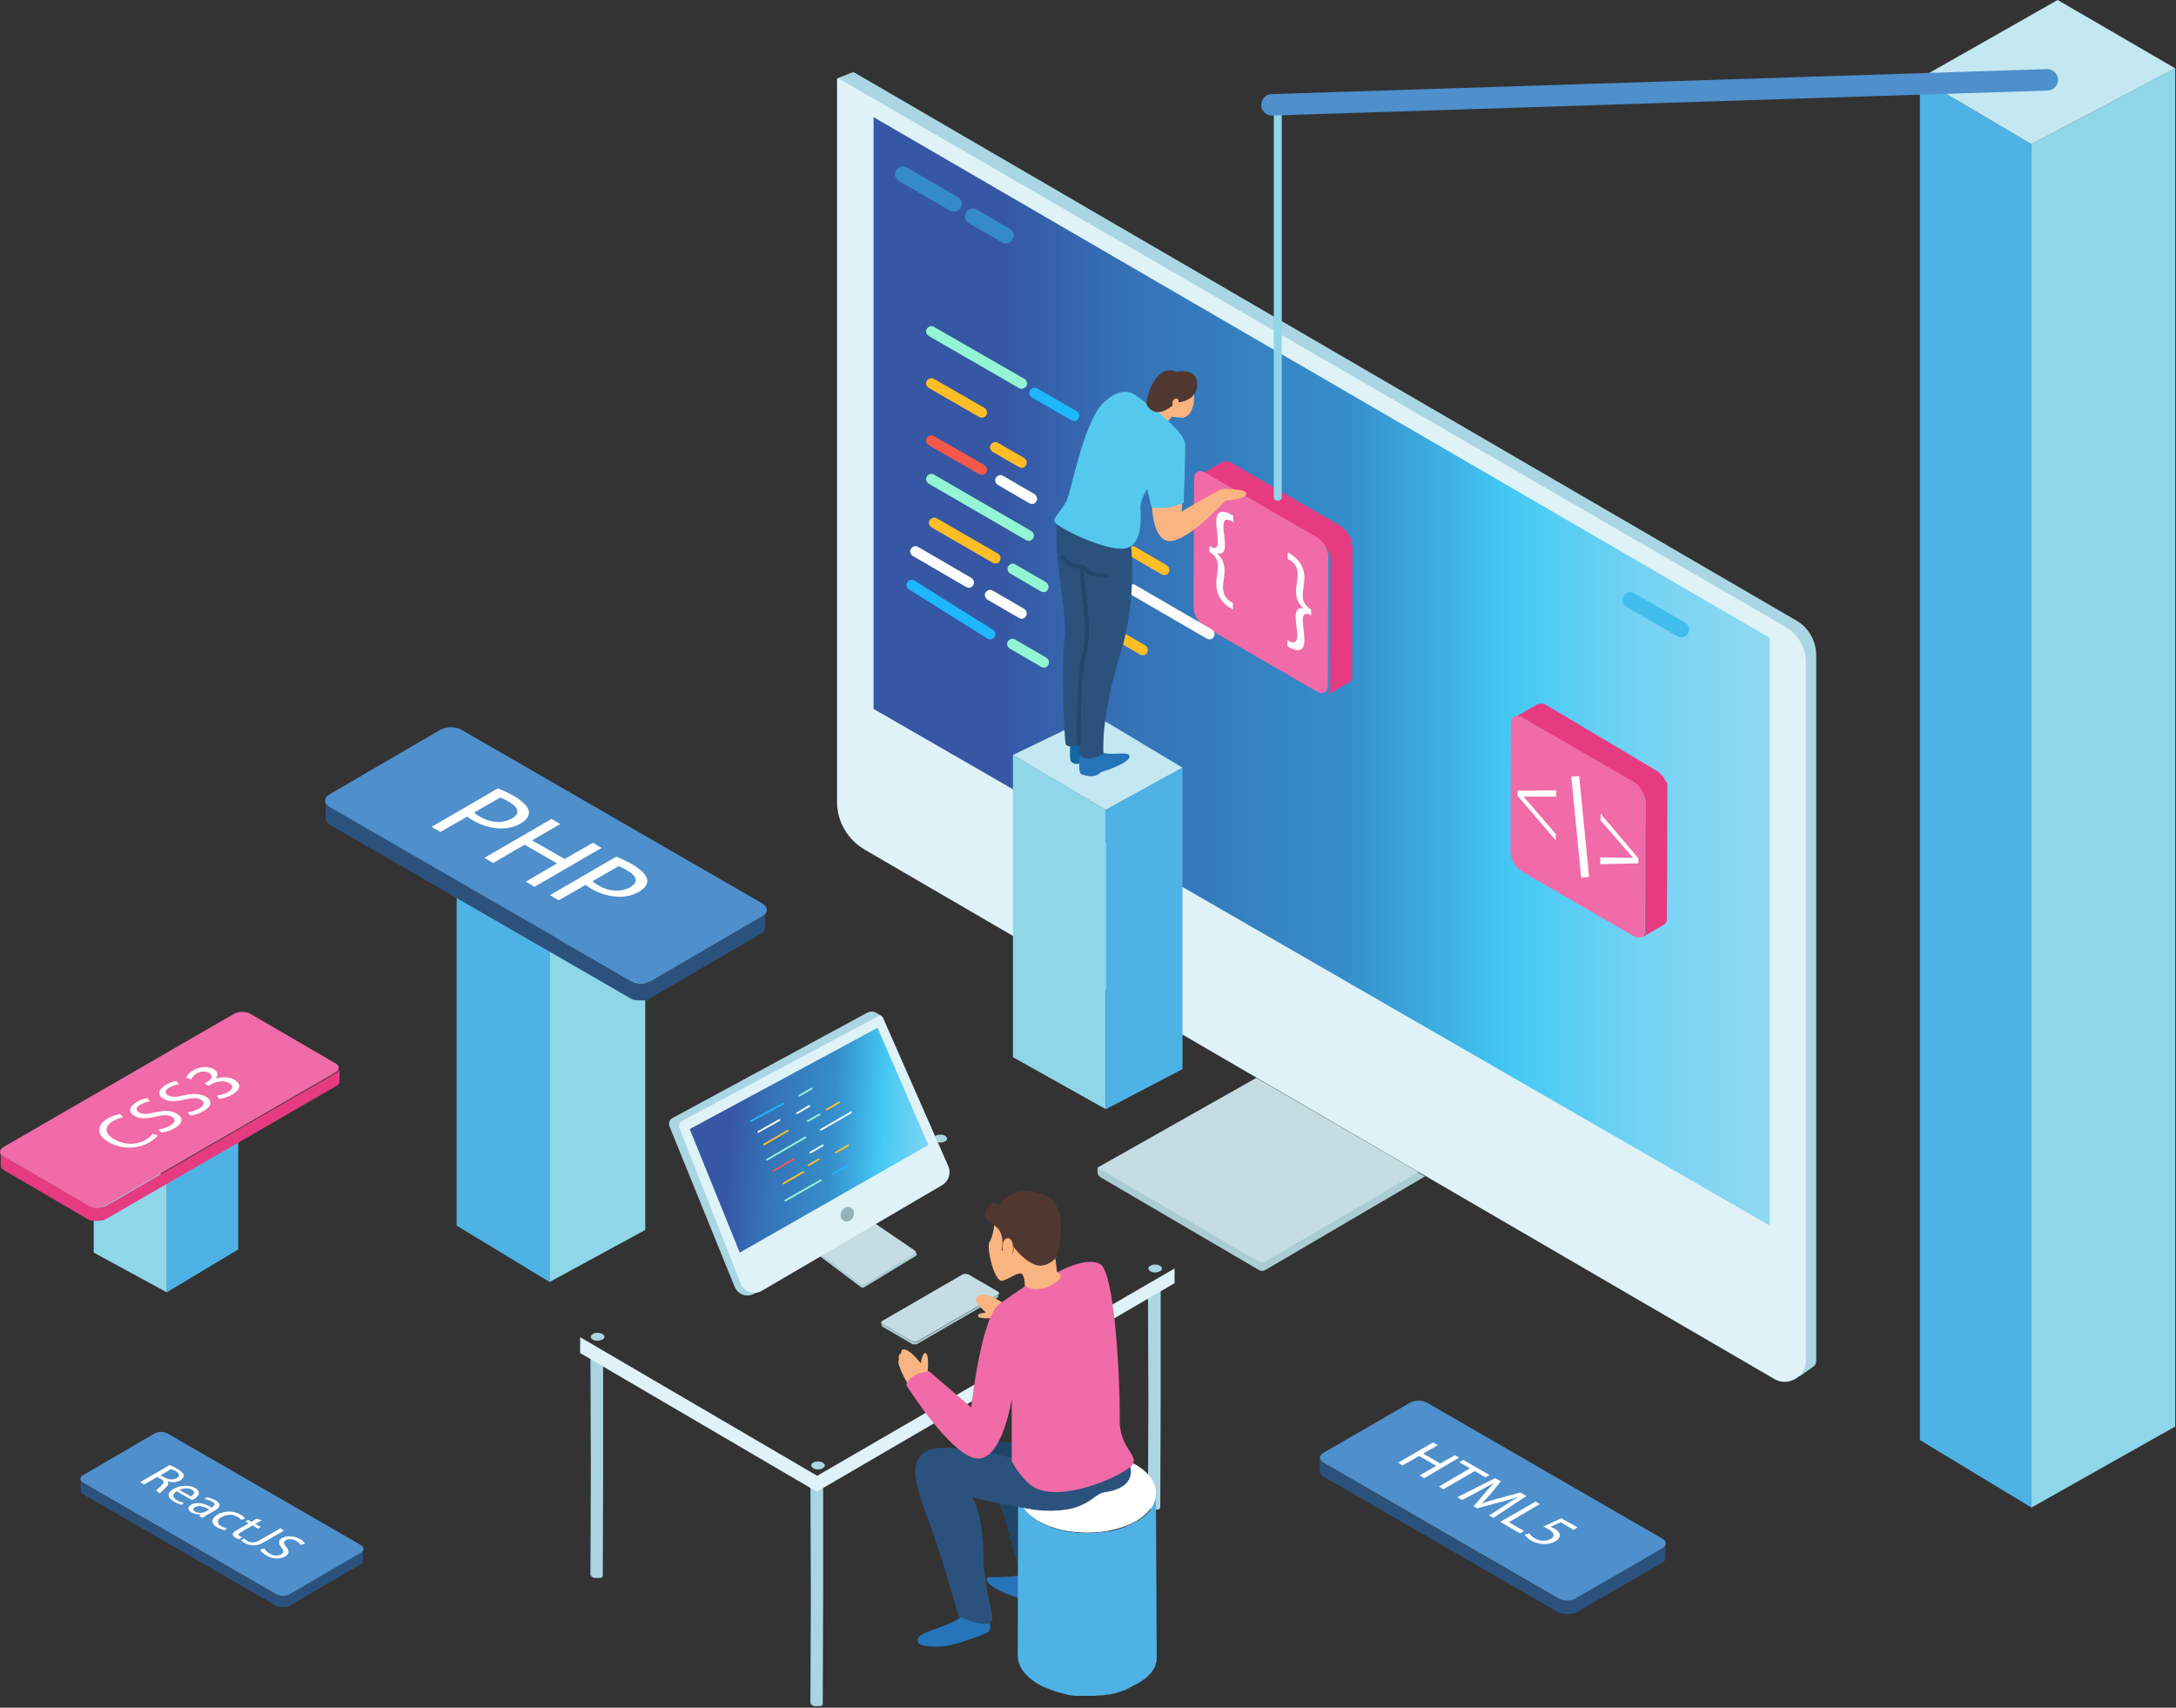<svg width="548" height="430" viewBox="0 0 548 430" fill="none" xmlns="http://www.w3.org/2000/svg">
<rect x="0" y="0" width="548" height="430" fill="#333333" stroke="none"/>
<g clip-path="url(#clip0)">
<path d="M211 19.7L214.4 18.3C214.7 18.2 215.1 18.2 215.4 18.4L452.3 156.2C455.5 158 457.4 161.4 457.4 165.1V342.7C457.4 343.2 457.2 343.7 456.8 344L453.2 346.6L211 19.7Z" fill="#A9D6E2"/>
<path d="M211.101 19.699L449.601 157.799C452.801 159.699 454.801 163.099 454.801 166.799V342.599C454.801 346.699 450.301 349.299 446.801 347.199L217.701 213.899C213.501 211.399 210.801 206.899 210.801 201.999V19.899C210.801 19.799 211.001 19.699 211.101 19.699Z" fill="#DFF2F8"/>
<path d="M220 29.5L445.7 160.6V308.6L220 178.5V29.5Z" fill="url(#paint0_linear)"/>
<path d="M419.9 198.299V198.199V198.099V197.999V197.899V197.799V197.699V197.599V197.499V197.399V197.299V197.199C419.9 197.199 419.9 197.099 419.8 197.099C419.8 197.099 419.8 196.999 419.7 196.999V196.899C419.7 196.899 419.7 196.799 419.6 196.799C419.6 196.799 419.6 196.699 419.5 196.699C419.5 196.599 419.4 196.599 419.4 196.499C419.4 196.399 419.3 196.399 419.3 196.299C419.2 196.199 419.2 196.099 419.1 195.999C419 195.899 419 195.799 418.9 195.699C418.9 195.599 418.8 195.599 418.8 195.499L418.7 195.399L418.6 195.299L418.5 195.199L418.4 195.099L418.3 194.999L418.2 194.899L418.1 194.799C418.1 194.799 418.1 194.799 418 194.699L417.9 194.599L417.8 194.499L417.7 194.399C417.7 194.399 417.6 194.399 417.6 194.299L389 177.299H388.9C388.9 177.299 388.8 177.299 388.8 177.199C388.8 177.199 388.8 177.199 388.7 177.199H388.6H388.5H388.4H388.3C388.3 177.199 388.3 177.199 388.2 177.199H388.1C388.1 177.199 388.1 177.199 388 177.199H387.9C387.9 177.199 387.9 177.199 387.8 177.199C387.7 177.199 387.7 177.199 387.6 177.199C387.5 177.199 387.5 177.199 387.4 177.199C387.3 177.199 387.3 177.299 387.2 177.299L381.5 180.599C381.6 180.599 381.6 180.499 381.7 180.499C381.8 180.499 381.8 180.499 381.9 180.499C382 180.499 382 180.499 382.1 180.499C382.2 180.499 382.2 180.499 382.3 180.499C382.4 180.499 382.5 180.499 382.5 180.499C382.6 180.499 382.7 180.499 382.7 180.599C382.8 180.599 382.9 180.699 383 180.699C383.1 180.699 383.2 180.799 383.3 180.799L411.5 197.099C411.7 197.199 411.9 197.299 412.1 197.499C412.3 197.599 412.4 197.799 412.6 197.999C412.8 198.199 412.9 198.399 413.1 198.599C413.2 198.799 413.4 198.999 413.5 199.199C413.6 199.399 413.7 199.599 413.8 199.799C413.9 199.999 414 200.299 414.1 200.499C414.2 200.699 414.2 200.999 414.3 201.199C414.3 201.399 414.4 201.699 414.4 201.899L414.3 234.299C414.3 234.499 414.3 234.699 414.2 234.899C414.2 235.099 414.1 235.199 414 235.399C413.9 235.499 413.9 235.599 413.8 235.699C413.8 235.699 413.8 235.799 413.7 235.799C413.6 235.899 413.5 235.999 413.4 236.099L419.1 232.799C419.2 232.699 419.3 232.599 419.4 232.499L419.5 232.399L419.6 232.299C419.6 232.199 419.7 232.199 419.7 232.099C419.7 232.099 419.7 231.999 419.8 231.999V231.899V231.799C419.8 231.799 419.8 231.799 419.8 231.699C419.8 231.699 419.8 231.699 419.8 231.599V231.499V231.399V231.299V231.199L419.9 198.799C419.9 198.399 419.9 198.299 419.9 198.299Z" fill="#E63B80"/>
<path d="M411.5 196.899C413 197.799 414.3 199.899 414.3 201.699L414.2 234.099C414.2 235.899 412.9 236.599 411.4 235.699L383.2 219.399C381.7 218.499 380.4 216.399 380.4 214.599L380.5 182.199C380.5 180.399 381.8 179.699 383.3 180.599L411.5 196.899Z" fill="#F06BA7"/>
<path d="M403.1 204.898L412.6 216.098V217.398L403 217.598V215.898L411.2 215.998V215.898L403.1 206.598V204.898Z" fill="white"/>
<path d="M391.901 199V200.6H383.801V200.7L391.801 210V211.6L382.201 200.4V199.1L391.901 199Z" fill="white"/>
<path d="M396.701 195.5L399.201 220.9" stroke="white" stroke-width="2" stroke-miterlimit="10"/>
<path d="M340.199 136.599V136.499V136.399V136.299V136.199V136.099V135.999V135.899V135.799V135.699V135.599V135.499C340.199 135.499 340.199 135.399 340.099 135.399C340.099 135.399 340.099 135.299 339.999 135.299V135.199C339.999 135.199 339.999 135.099 339.899 135.099C339.899 135.099 339.899 134.999 339.799 134.999C339.799 134.899 339.699 134.899 339.699 134.799C339.699 134.699 339.599 134.699 339.599 134.599C339.499 134.499 339.499 134.399 339.399 134.299C339.299 134.199 339.299 134.099 339.199 133.999C339.199 133.899 339.099 133.899 339.099 133.799L338.999 133.699L338.899 133.599L338.799 133.499L338.699 133.399L338.599 133.299L338.499 133.199L338.399 133.099C338.399 133.099 338.399 133.099 338.299 132.999L338.199 132.899L338.099 132.799L337.999 132.699C337.999 132.699 337.899 132.699 337.899 132.599L309.699 116.299H309.599C309.599 116.299 309.499 116.299 309.499 116.199C309.499 116.199 309.499 116.199 309.399 116.199H309.299H309.199H309.099H308.999C308.999 116.199 308.999 116.199 308.899 116.199H308.799C308.799 116.199 308.799 116.199 308.699 116.199H308.599C308.599 116.199 308.599 116.199 308.499 116.199C308.399 116.199 308.399 116.199 308.299 116.199C308.199 116.199 308.199 116.199 308.099 116.199C307.999 116.199 307.999 116.299 307.899 116.299L302.199 119.599C302.299 119.599 302.299 119.499 302.399 119.499C302.499 119.499 302.499 119.499 302.599 119.499C302.699 119.499 302.699 119.499 302.799 119.499C302.899 119.499 302.899 119.499 302.999 119.499C303.099 119.499 303.199 119.499 303.199 119.499C303.299 119.499 303.399 119.499 303.399 119.599C303.499 119.599 303.599 119.699 303.699 119.699C303.799 119.699 303.899 119.799 303.999 119.799L332.199 136.099C332.399 136.199 332.599 136.299 332.799 136.499C332.999 136.599 333.099 136.799 333.299 136.999C333.499 137.199 333.599 137.399 333.799 137.599C333.899 137.799 334.099 137.999 334.199 138.199C334.299 138.399 334.399 138.599 334.499 138.799C334.599 138.999 334.699 139.299 334.799 139.499C334.899 139.699 334.899 139.999 334.999 140.199C334.999 140.399 335.099 140.699 335.099 140.899L334.999 173.299C334.999 173.499 334.999 173.699 334.899 173.899C334.899 174.099 334.799 174.199 334.699 174.399C334.599 174.499 334.599 174.599 334.499 174.699C334.499 174.699 334.499 174.799 334.399 174.799C334.299 174.899 334.199 174.999 334.099 175.099L339.799 171.799C339.899 171.699 339.999 171.599 340.099 171.499L340.199 171.399L340.299 171.299C340.299 171.199 340.399 171.199 340.399 171.099C340.399 171.099 340.399 170.999 340.499 170.999V170.899V170.799C340.499 170.799 340.499 170.799 340.499 170.699C340.499 170.699 340.499 170.699 340.499 170.599V170.499V170.399V170.299V170.199L340.599 137.799C340.199 136.699 340.199 136.699 340.199 136.599Z" fill="#E63B80"/>
<path d="M331.7 135.299C333.2 136.199 334.5 138.299 334.5 140.099L334.4 172.499C334.4 174.299 333.1 174.999 331.6 174.099L303.4 157.799C301.9 156.899 300.6 154.799 300.6 152.999L300.7 120.599C300.7 118.799 302 118.099 303.5 118.999L331.7 135.299Z" fill="#F06BA7"/>
<path d="M324.699 139.3C326.899 140.6 328.499 142.6 328.499 145.4C328.499 146.2 328.399 147 328.299 147.7C328.199 148.5 328.099 149.2 328.099 150.1C328.099 151.1 328.399 152.4 330.199 153.5V155C328.399 153.9 328.099 155.1 328.099 156C328.099 156.8 328.199 157.7 328.299 158.5C328.399 159.3 328.499 160.3 328.499 161.1C328.499 164.1 326.899 164.2 324.699 163L324.199 162.7V161.1L324.599 161.4C325.999 162.2 326.699 161.7 326.699 160C326.699 159.3 326.599 158.6 326.499 157.8C326.399 157 326.299 156.2 326.299 155.4C326.299 153.5 326.999 152.9 328.199 153.2V153.1C327.099 152.1 326.299 150.7 326.399 148.8C326.399 148 326.499 147.4 326.599 146.7C326.699 146 326.799 145.4 326.799 144.7C326.799 143.1 326.299 141.9 324.799 141L324.299 140.7V139.1L324.699 139.3Z" fill="#FCFCFC"/>
<path d="M310.6 129.899V131.499L310.1 131.199C308.6 130.399 308.1 130.999 308.1 132.599C308.1 133.299 308.2 133.999 308.3 134.799C308.4 135.599 308.5 136.399 308.5 137.199C308.5 139.099 307.8 139.599 306.6 139.299V139.399C307.7 140.399 308.4 141.799 308.4 143.699C308.4 144.499 308.3 145.199 308.2 145.799C308.1 146.499 308 147.099 308 147.799C308 149.499 308.6 150.699 310.1 151.599L310.5 151.899V153.499L310 153.199C307.9 151.999 306.3 149.999 306.3 146.999C306.3 146.199 306.4 145.399 306.5 144.699C306.6 143.999 306.7 143.199 306.7 142.399C306.7 141.499 306.5 140.099 304.6 138.999V137.499C306.4 138.599 306.7 137.499 306.7 136.499C306.7 135.699 306.6 134.799 306.5 133.899C306.4 132.999 306.3 132.099 306.3 131.299C306.3 128.599 307.9 128.299 310.1 129.599L310.6 129.899Z" fill="#FCFCFC"/>
<path d="M483.5 362.599L511.6 379.599V36.299L483.5 19.699V362.599Z" fill="#4FB2E5"/>
<path d="M511.6 379.599L547.8 359.199V17.199L511.6 36.299V379.599Z" fill="#8ED6E8"/>
<path d="M483.5 19.7L518.2 0L547.8 17.2L511.6 36.3L483.5 19.7Z" fill="#C3E8F2"/>
<path d="M321.801 126.099C321.201 126.099 320.801 125.599 320.801 125.099V28.699C320.801 28.099 321.301 27.699 321.801 27.699C322.301 27.699 322.801 28.199 322.801 28.699V125.099C322.801 125.599 322.301 126.099 321.801 126.099Z" fill="#8ED6E8"/>
<path d="M320.3 29.1C318.9 29.1 317.7 28 317.6 26.5C317.6 25 318.7 23.8 320.2 23.7L515.5 17.4C517 17.4 518.2 18.5 518.3 20C518.3 21.5 517.2 22.7 515.7 22.8L320.3 29.1C320.4 29.1 320.4 29.1 320.3 29.1Z" fill="#4E8FCC"/>
<path d="M423.4 160.5C423.1 160.5 422.7 160.4 422.4 160.2L409.6 152.8C408.6 152.2 408.3 151 408.9 150.1C409.5 149.1 410.7 148.8 411.6 149.4L424.4 156.8C425.4 157.4 425.7 158.6 425.1 159.5C424.8 160.1 424.1 160.5 423.4 160.5Z" fill="#41BDEB"/>
<path d="M240.2 53.3C239.9 53.3 239.5 53.2 239.2 53L226.4 45.6C225.4 45 225.1 43.8 225.7 42.9C226.3 41.9 227.5 41.6 228.4 42.2L241.2 49.6C242.2 50.2 242.5 51.4 241.9 52.3C241.6 52.9 240.9 53.3 240.2 53.3Z" fill="#358BC9"/>
<path d="M253.3 61.3C253 61.3 252.6 61.2 252.3 61L244 56.2C243 55.6 242.7 54.4 243.3 53.5C243.9 52.5 245.1 52.2 246 52.8L254.3 57.6C255.3 58.2 255.6 59.4 255 60.3C254.7 60.9 254 61.3 253.3 61.3Z" fill="#358BC9"/>
<path d="M257.299 97.899C257.099 97.899 256.799 97.799 256.599 97.699L233.899 84.599C233.299 84.199 232.999 83.399 233.399 82.799C233.799 82.199 234.599 81.899 235.199 82.299L257.999 95.399C258.599 95.799 258.899 96.599 258.499 97.199C258.199 97.599 257.799 97.899 257.299 97.899Z" fill="#93F5D2"/>
<path d="M270.499 105.999C270.299 105.999 269.999 105.899 269.799 105.799L259.899 100.099C259.299 99.699 258.999 98.899 259.399 98.299C259.799 97.699 260.599 97.399 261.199 97.799L271.099 103.499C271.699 103.899 271.999 104.699 271.599 105.299C271.399 105.799 270.999 105.999 270.499 105.999Z" fill="#1FB7FC"/>
<path d="M247.299 105.199C247.099 105.199 246.799 105.099 246.599 104.999L233.899 97.699C233.299 97.299 232.999 96.499 233.399 95.899C233.799 95.299 234.599 94.999 235.199 95.399L247.899 102.699C248.499 103.099 248.799 103.899 248.399 104.499C248.199 104.899 247.699 105.199 247.299 105.199Z" fill="#FFBE25"/>
<path d="M247.299 119.599C247.099 119.599 246.799 119.499 246.599 119.399L233.899 112.099C233.299 111.699 232.999 110.899 233.399 110.299C233.799 109.699 234.599 109.399 235.199 109.799L247.899 117.099C248.499 117.499 248.799 118.299 248.399 118.899C248.199 119.299 247.699 119.599 247.299 119.599Z" fill="#F5584A"/>
<path d="M304.6 160.999C304.4 160.999 304.1 160.899 303.9 160.799L284.6 149.599C284 149.199 283.7 148.399 284.1 147.799C284.5 147.199 285.3 146.899 285.9 147.299L305.2 158.499C305.8 158.899 306.1 159.699 305.7 160.299C305.6 160.699 305.1 160.999 304.6 160.999Z" fill="#FCFCFC"/>
<path d="M259.099 136.199C258.899 136.199 258.599 136.099 258.399 135.999L233.899 121.799C233.299 121.399 232.999 120.599 233.399 119.999C233.799 119.399 234.599 119.099 235.199 119.499L259.699 133.699C260.299 134.099 260.599 134.899 260.199 135.499C259.999 135.899 259.599 136.199 259.099 136.199Z" fill="#93F5D2"/>
<path d="M250.7 141.899C250.5 141.899 250.2 141.799 250 141.699L234.6 132.799C234 132.399 233.7 131.599 234.1 130.999C234.5 130.399 235.3 130.099 235.9 130.499L251.3 139.399C251.9 139.799 252.2 140.599 251.8 141.199C251.6 141.699 251.2 141.899 250.7 141.899Z" fill="#FFBE25"/>
<path d="M243.999 148C243.799 148 243.499 147.9 243.299 147.8L229.899 140C229.299 139.6 228.999 138.8 229.399 138.2C229.799 137.6 230.599 137.3 231.199 137.7L244.599 145.5C245.199 145.9 245.499 146.7 245.099 147.3C244.899 147.8 244.399 148 243.999 148Z" fill="#FCFCFC"/>
<path d="M249.399 161C249.199 161 248.899 160.9 248.699 160.8L228.899 148.4C228.299 148 228.099 147.2 228.499 146.6C228.899 146 229.699 145.8 230.299 146.2L250.099 158.6C250.699 159 250.899 159.8 250.499 160.4C250.199 160.7 249.799 161 249.399 161Z" fill="#1FB7FC"/>
<path d="M257.3 155.8C257.1 155.8 256.8 155.7 256.6 155.6L248.7 151C248.1 150.6 247.8 149.8 248.2 149.2C248.6 148.6 249.4 148.3 250 148.7L257.9 153.3C258.5 153.7 258.8 154.5 258.4 155.1C258.2 155.5 257.8 155.8 257.3 155.8Z" fill="#FCFCFC"/>
<path d="M262.899 168.099C262.699 168.099 262.399 167.999 262.199 167.899L254.299 163.299C253.699 162.899 253.399 162.099 253.799 161.499C254.199 160.899 254.999 160.599 255.599 160.999L263.499 165.599C264.099 165.999 264.399 166.799 263.999 167.399C263.799 167.899 263.399 168.099 262.899 168.099Z" fill="#93F5D2"/>
<path d="M287.8 164.999C287.6 164.999 287.3 164.899 287.1 164.799L279.2 160.199C278.6 159.799 278.3 158.999 278.7 158.399C279.1 157.799 279.9 157.499 280.5 157.899L288.4 162.499C289 162.899 289.3 163.699 288.9 164.299C288.8 164.699 288.3 164.999 287.8 164.999Z" fill="#FFBE25"/>
<path d="M293.2 144.8C293 144.8 292.7 144.7 292.5 144.6L284.6 140C284 139.6 283.7 138.8 284.1 138.2C284.5 137.6 285.3 137.3 285.9 137.7L293.8 142.3C294.4 142.7 294.7 143.5 294.3 144.1C294.2 144.6 293.7 144.8 293.2 144.8Z" fill="#FFBE25"/>
<path d="M259.899 126.899C259.699 126.899 259.399 126.799 259.199 126.699L251.299 122.099C250.699 121.699 250.399 120.899 250.799 120.299C251.199 119.699 251.999 119.399 252.599 119.799L260.499 124.399C261.099 124.799 261.399 125.599 260.999 126.199C260.799 126.699 260.399 126.899 259.899 126.899Z" fill="white"/>
<path d="M257.299 117.799C257.099 117.799 256.799 117.699 256.599 117.599L249.999 113.799C249.399 113.399 249.099 112.599 249.499 111.999C249.899 111.399 250.699 111.099 251.299 111.499L257.899 115.299C258.499 115.699 258.799 116.499 258.399 117.099C258.199 117.599 257.799 117.799 257.299 117.799Z" fill="#FFBE25"/>
<path d="M262.799 149.1C262.599 149.1 262.299 149 262.099 148.9L254.399 144.4C253.799 144 253.499 143.2 253.899 142.6C254.299 142 255.099 141.7 255.699 142.1L263.399 146.6C263.999 147 264.299 147.8 263.899 148.4C263.699 148.9 263.299 149.1 262.799 149.1Z" fill="#93F5D2"/>
<path d="M255.1 190.1V266.2L278.5 279.3V203.9L255.1 190.1Z" fill="#8ED6E8"/>
<path d="M255.1 190.1L275.8 180.1L297.8 193.3L278.5 203.9L255.1 190.1Z" fill="#C3E8F2"/>
<path d="M278.5 279.299L297.8 269.199V193.299L278.5 203.899V279.299Z" fill="#4FB2E5"/>
<path d="M300.6 97.399C300.6 97.399 301.7 104.499 297.8 105.199C296.2 105.099 295.1 104.899 295.1 104.899L293.6 106.699L288.6 104.399L293.2 96.999L298.5 95.199L300.6 97.399Z" fill="#FAB481"/>
<path d="M290.1 127.199C290.1 127.199 290.2 136.999 295.2 136.199C300.3 135.299 308.4 126.199 308.6 126.099C308.8 125.999 313.9 125.699 313.9 124.299C314 122.999 307.7 123.099 307.7 123.099C307.7 123.099 302.2 125.999 297.6 128.799L297.8 126.099L292.3 125.599L290.1 127.199Z" fill="#FAB481"/>
<path d="M269.5 187.1C269.5 187.1 269.4 189.7 269.5 191C269.6 192.3 270.9 192.7 272.6 192.1C274.3 191.5 274.1 188.1 274.1 188.1L273 184.4L269.5 187.1Z" fill="#1467A5"/>
<path d="M271.999 190C271.999 190 271.299 194.7 272.399 195C273.499 195.3 275.699 196.1 277.299 194.4C279.199 193.9 285.499 191.6 284.299 190.1C283.599 189.2 278.899 190.4 277.399 189.3C275.899 188.3 272.499 189 272.499 189L271.999 190Z" fill="#2674B9"/>
<path d="M284.599 135.301C284.599 135.301 286.899 149.501 281.999 165.201C277.099 180.901 277.899 189.701 277.899 189.701C277.899 189.701 273.699 192.701 271.799 189.701V187.701C271.799 187.701 268.799 188.401 268.399 187.401C267.999 186.401 267.199 167.301 268.099 160.801C268.999 154.301 263.999 133.601 266.999 130.401C269.999 127.201 284.599 135.301 284.599 135.301Z" fill="#2B527C"/>
<path d="M277 102.4C277 102.4 281.7 96.4 286.1 99.6C290.5 102.8 298.5 108.7 298.5 112.1C298.5 115.5 298.1 126.6 298.1 126.6C298.1 126.6 293.9 128.6 290 127.7L288.9 123.1C288.9 123.1 287.1 125.8 287.2 128C287.3 130.1 287.9 137.3 283.3 138.1C278.7 138.9 266.5 133 265.6 131.4C265 130.4 267.7 128.4 268.8 125.6C269.9 122.8 272.7 108 277 102.4Z" fill="#55C9ED"/>
<path d="M288.6 101.5C288.6 101.5 290.3 106.2 295.3 102.1C295.3 102.1 295 100.7 296 100.4C297 100.1 296.8 101.3 296.8 101.3C296.8 101.3 301.5 101 301.5 96.7C301.5 92.4 296.2 93.6 296.2 93.6C296.2 93.6 291 90.7 288.6 101.5Z" fill="#50372F"/>
<path d="M271.699 187.7C271.699 187.7 271.299 170.5 273.299 163.5C274.699 157.4 272.299 148.1 272.499 142.6" stroke="#20486D" stroke-miterlimit="10"/>
<path d="M267.699 139.9C267.699 139.9 268.799 143.2 272.499 142.6C272.499 142.6 275.099 145.7 279.099 144.8" stroke="#20486D" stroke-miterlimit="10"/>
<path d="M276.4 294V295.2C276.4 295.7 276.7 296.1 277.1 296.4L316.9 319.7C317.5 320.1 318.2 320.1 318.8 319.7L358.9 296.2L357.1 295.2L276.4 294Z" fill="#ABCCD3"/>
<path d="M316.4 271.4L276.4 294L316.7 317.5C317.4 317.9 318.2 317.9 318.9 317.5L357.2 295.1L316.4 271.4Z" fill="#C5DCE3"/>
<path d="M251.5 325.9C251.4 326 251.4 326 251.3 326.1L231.1 337.8C231 337.9 230.9 337.9 230.8 337.9C230.7 337.9 230.6 337.9 230.4 337.9C230.3 337.9 230.1 337.9 230 337.9C229.9 337.9 229.8 337.8 229.7 337.8L222.3 333.5C222.1 333.4 222 333.2 222 333.1V333.7C222 333.9 222.1 334 222.3 334.1L229.7 338.4L229.8 338.5H229.9C229.9 338.5 229.9 338.5 230 338.5H230.1H230.2H230.3C230.3 338.5 230.3 338.5 230.4 338.5H230.5H230.6C230.6 338.5 230.6 338.5 230.7 338.5H230.8C230.9 338.5 231 338.4 231 338.4L251.2 326.7C251.3 326.7 251.3 326.6 251.3 326.6C251.3 326.6 251.3 326.6 251.4 326.5C251.4 326.5 251.4 326.5 251.4 326.4C251.4 326.4 251.4 326.4 251.4 326.3C251.4 326.3 251.4 326.3 251.4 326.2V325.6C251.6 325.7 251.6 325.8 251.5 325.9Z" fill="#ABCCD3"/>
<path d="M251.3 325.2C251.7 325.4 251.7 325.8 251.3 326L231.1 337.7C230.7 337.9 230 337.9 229.6 337.7L222.2 333.4C221.8 333.2 221.8 332.8 222.2 332.6L242.4 320.9C242.8 320.7 243.5 320.7 243.9 320.9L251.3 325.2Z" fill="#C5DCE3"/>
<path d="M204.1 372.9L204.2 402.3L204.1 428.7C204.1 429 204.3 429.2 204.6 429.4C204.7 429.4 204.8 429.5 204.8 429.5C204.8 429.5 204.9 429.5 204.9 429.6H205C205.1 429.6 205.1 429.6 205.2 429.6C205.2 429.6 205.2 429.6 205.3 429.6C205.3 429.6 205.3 429.6 205.4 429.6C205.5 429.6 205.5 429.6 205.6 429.6C205.6 429.6 205.6 429.6 205.7 429.6C205.7 429.6 205.7 429.6 205.8 429.6C205.9 429.6 205.9 429.6 206 429.6C206 429.6 206 429.6 206.1 429.6H206.2C206.2 429.6 206.2 429.6 206.3 429.6C206.4 429.6 206.4 429.6 206.5 429.6H206.6C206.7 429.6 206.8 429.5 206.9 429.5C206.9 429.5 207 429.5 207 429.4L207.1 429.3L207.2 429.2V429.1C207.2 429.1 207.2 429.1 207.2 429V428.9L207.3 401.9V373.2H204.1V372.9Z" fill="#A9D6E2"/>
<path d="M207.199 368.3C207.899 368.7 207.899 369.3 207.199 369.7C206.499 370.1 205.399 370.1 204.799 369.7C204.199 369.3 204.099 368.7 204.799 368.3C205.399 367.9 206.499 367.9 207.199 368.3Z" fill="#A9D6E2"/>
<path d="M289.1 323.4L289.2 352.8L289.1 379.2C289.1 379.5 289.3 379.7 289.6 379.9C289.7 379.9 289.8 380 289.8 380C289.8 380 289.9 380 289.9 380.1H290C290.1 380.1 290.1 380.1 290.2 380.1C290.2 380.1 290.2 380.1 290.3 380.1C290.3 380.1 290.3 380.1 290.4 380.1C290.5 380.1 290.5 380.1 290.6 380.1C290.6 380.1 290.6 380.1 290.7 380.1C290.7 380.1 290.7 380.1 290.8 380.1C290.9 380.1 290.9 380.1 291 380.1C291 380.1 291 380.1 291.1 380.1H291.2C291.2 380.1 291.2 380.1 291.3 380.1C291.4 380.1 291.4 380.1 291.5 380.1H291.6C291.7 380.1 291.8 380 291.9 380C291.9 380 292 380 292 379.9L292.1 379.8L292.2 379.7V379.6C292.2 379.6 292.2 379.6 292.2 379.5V379.4L292.3 352.4V323.7H289.1V323.4Z" fill="#A9D6E2"/>
<path d="M292.099 318.7C292.799 319.1 292.799 319.7 292.099 320.1C291.399 320.5 290.299 320.5 289.699 320.1C289.099 319.7 288.999 319.1 289.699 318.7C290.299 318.3 291.399 318.3 292.099 318.7Z" fill="#A9D6E2"/>
<path d="M238 285.999C238.7 286.399 238.7 286.999 238 287.399C237.3 287.799 236.2 287.799 235.6 287.399C235 286.999 234.9 286.399 235.6 285.999C236.3 285.599 237.4 285.599 238 285.999Z" fill="#A9D6E2"/>
<path d="M148.699 340.6L148.799 370L148.699 396.4C148.699 396.7 148.899 396.9 149.199 397.1C149.299 397.1 149.399 397.2 149.399 397.2C149.399 397.2 149.499 397.2 149.499 397.3H149.599C149.699 397.3 149.699 397.3 149.799 397.3C149.799 397.3 149.799 397.3 149.899 397.3C149.899 397.3 149.899 397.3 149.999 397.3C150.099 397.3 150.099 397.3 150.199 397.3C150.199 397.3 150.199 397.3 150.299 397.3C150.299 397.3 150.299 397.3 150.399 397.3C150.499 397.3 150.499 397.3 150.599 397.3C150.599 397.3 150.599 397.3 150.699 397.3H150.799C150.799 397.3 150.799 397.3 150.899 397.3C150.999 397.3 150.999 397.3 151.099 397.3H151.199C151.299 397.3 151.399 397.2 151.499 397.2C151.499 397.2 151.599 397.2 151.599 397.1L151.699 397L151.799 396.9V396.8C151.799 396.8 151.799 396.8 151.799 396.7V396.6L151.899 369.6V340.9H148.699V340.6Z" fill="#A9D6E2"/>
<path d="M151.698 335.9C152.398 336.3 152.398 336.9 151.698 337.3C150.998 337.7 149.898 337.7 149.298 337.3C148.598 336.9 148.598 336.3 149.298 335.9C149.898 335.5 150.998 335.5 151.698 335.9Z" fill="#A9D6E2"/>
<path d="M258.3 396.5C258.3 396.5 253.4 397.3 249.4 397.1C247.1 397.1 248.6 400.3 258.9 403.1C269 405.9 261 396.6 261 396.6H258.3V396.5Z" fill="#2674B9"/>
<path d="M146.1 336.7V340.7L205.7 375.6L295.8 323.1V319.4L205.8 371.6L146.1 336.7Z" fill="#DFF2F8"/>
<path d="M284.199 368C284.199 368 251.099 361.5 247.999 363.2C244.899 364.9 251.699 376.9 253.299 383.2C254.899 389.5 257.799 399.3 258.799 399.4C259.799 399.5 265.099 398.6 265.099 398.6L263.799 380.2L272.299 374L284.199 368Z" fill="#1E4568"/>
<path d="M248.799 407.3C248.799 407.3 250.099 410.3 248.799 411C247.499 411.7 240.099 414.5 236.999 414.6C233.899 414.7 230.299 414.5 231.199 412.5C232.099 410.5 240.399 409.4 242.599 406.5C244.799 403.7 248.799 407.3 248.799 407.3Z" fill="#2674B9"/>
<path d="M285.999 368.8C292.799 372.7 292.799 379.1 286.099 383C279.299 386.9 268.299 386.9 261.499 383C254.699 379.1 254.699 372.7 261.399 368.8C268.199 364.9 279.199 364.9 285.999 368.8Z" fill="white"/>
<path d="M191.8 324.899L189.6 325.899C187.9 326.699 185.9 325.899 185.1 324.199L185 323.999L168.6 283.599C168.3 282.799 168.6 281.899 169.4 281.499L218.4 254.999C219.1 254.599 219.9 254.599 220.6 254.999L222 255.799L191.8 324.899Z" fill="#A9D6E2"/>
<path d="M230.601 315.199L206.301 315.399L206.201 316.099L216.801 324.099C217.101 324.299 217.401 324.299 217.701 324.099L230.701 316.199C230.801 316.099 230.901 315.899 230.901 315.799L230.601 315.199Z" fill="#ABCCD3"/>
<path d="M206.201 315.398L216.801 323.398C217.101 323.598 217.401 323.598 217.701 323.398L230.401 315.598C230.601 315.498 230.701 315.098 230.401 314.898L219.401 307.398L206.201 315.398Z" fill="#C5DCE3"/>
<path d="M171.801 282.199L221.301 255.799C221.701 255.599 222.101 255.799 222.301 256.099L238.801 293.599C239.601 295.399 238.901 297.399 237.301 298.399L191.901 324.999C189.901 326.199 187.301 325.299 186.501 323.099L171.201 284.299C170.801 283.499 171.101 282.599 171.801 282.199Z" fill="#DFF2F8"/>
<path d="M173.701 284.299L186.301 315.399L233.801 288.299L221.001 258.799L173.701 284.299Z" fill="url(#paint1_linear)"/>
<path d="M213.401 303.9C214.301 303.8 215.101 304.5 215.101 305.5C215.101 306.5 214.301 307.4 213.401 307.6C212.501 307.7 211.701 307 211.701 306C211.701 305 212.501 304 213.401 303.9Z" fill="#95B2B8"/>
<path d="M197.8 302.498C197.7 302.498 197.6 302.498 197.6 302.398C197.5 302.298 197.6 302.098 197.7 302.098L206.6 296.998C206.7 296.898 206.9 296.998 206.9 297.098C207 297.198 206.9 297.398 206.8 297.398L197.9 302.498C197.9 302.498 197.8 302.498 197.8 302.498Z" fill="#93F5D2"/>
<path d="M209.8 295.8C209.7 295.8 209.6 295.8 209.6 295.7C209.5 295.6 209.6 295.4 209.7 295.4L213.6 293.2C213.7 293.1 213.9 293.2 213.9 293.3C214 293.4 213.9 293.6 213.8 293.6L209.9 295.8C209.9 295.8 209.8 295.8 209.8 295.8Z" fill="#1FB7FC"/>
<path d="M197.3 298.199C197.2 298.199 197.1 298.199 197.1 298.099C197 297.999 197.1 297.799 197.2 297.799L202.2 294.899C202.3 294.799 202.5 294.899 202.5 294.999C202.6 295.099 202.5 295.299 202.4 295.299L197.4 298.199C197.4 298.199 197.3 298.199 197.3 298.199Z" fill="#FFBE25"/>
<path d="M194.8 295C194.7 295 194.6 295 194.6 294.9C194.5 294.8 194.6 294.6 194.7 294.6L199.7 291.7C199.8 291.6 200 291.7 200 291.8C200.1 291.9 200 292.1 199.9 292.1L194.9 295C194.9 295 194.8 295 194.8 295Z" fill="#F5584A"/>
<path d="M206.7 284.699C206.6 284.699 206.5 284.699 206.5 284.599C206.4 284.499 206.5 284.299 206.6 284.299L214.2 279.899C214.3 279.799 214.5 279.899 214.5 279.999C214.6 280.099 214.5 280.299 214.4 280.299L206.8 284.699C206.8 284.599 206.8 284.699 206.7 284.699Z" fill="#FCFCFC"/>
<path d="M193.2 292.2C193.1 292.2 193 292.2 193 292.1C192.9 292 193 291.8 193.1 291.8L202.7 286.2C202.8 286.1 203 286.2 203 286.3C203.1 286.4 203 286.6 202.9 286.6L193.3 292.2H193.2Z" fill="#93F5D2"/>
<path d="M192.402 288.398C192.302 288.398 192.202 288.398 192.202 288.298C192.102 288.198 192.202 287.998 192.302 287.998L198.302 284.498C198.402 284.398 198.602 284.498 198.602 284.598C198.702 284.698 198.602 284.898 198.502 284.898L192.502 288.398C192.502 288.398 192.502 288.398 192.402 288.398Z" fill="#FFBE25"/>
<path d="M191.001 285.199C190.901 285.199 190.801 285.199 190.801 285.099C190.701 284.999 190.801 284.799 190.901 284.799L196.201 281.799C196.301 281.699 196.501 281.799 196.501 281.899C196.601 281.999 196.501 282.199 196.401 282.199L191.101 285.199C191.101 285.199 191.001 285.199 191.001 285.199Z" fill="#FCFCFC"/>
<path d="M189.101 282.5C189.001 282.5 188.901 282.5 188.901 282.4C188.801 282.3 188.901 282.1 189.001 282.1L197.101 277.7C197.201 277.6 197.401 277.7 197.401 277.8C197.501 277.9 197.401 278.1 197.301 278.1L189.201 282.5C189.201 282.5 189.201 282.5 189.101 282.5Z" fill="#1FB7FC"/>
<path d="M200.7 280.499C200.6 280.499 200.5 280.499 200.5 280.399C200.4 280.299 200.5 280.099 200.6 280.099L203.7 278.299C203.8 278.199 204 278.299 204 278.399C204.1 278.499 204 278.699 203.9 278.699L200.8 280.499H200.7Z" fill="#FCFCFC"/>
<path d="M201.3 276.099C201.2 276.099 201.1 276.099 201.1 275.999C201 275.899 201.1 275.699 201.2 275.699L204.3 273.899C204.4 273.799 204.6 273.899 204.6 273.999C204.7 274.099 204.6 274.299 204.5 274.299L201.4 276.099C201.4 276.099 201.4 276.099 201.3 276.099Z" fill="#93F5D2"/>
<path d="M208.2 279.599C208.1 279.599 208 279.599 208 279.499C207.9 279.399 208 279.199 208.1 279.199L211.2 277.399C211.3 277.299 211.5 277.399 211.5 277.499C211.6 277.599 211.5 277.799 211.4 277.799L208.3 279.599C208.3 279.599 208.3 279.599 208.2 279.599Z" fill="#FFBE25"/>
<path d="M210.501 290.4C210.401 290.4 210.301 290.4 210.301 290.3C210.201 290.2 210.301 290 210.401 290L213.501 288.2C213.601 288.1 213.801 288.2 213.801 288.3C213.901 288.4 213.801 288.6 213.701 288.6L210.601 290.4C210.601 290.4 210.601 290.4 210.501 290.4Z" fill="#FFBE25"/>
<path d="M204.101 290.4C204.001 290.4 203.901 290.4 203.901 290.3C203.801 290.2 203.901 290 204.001 290L207.101 288.2C207.201 288.1 207.401 288.2 207.401 288.3C207.501 288.4 207.401 288.6 207.301 288.6L204.201 290.4C204.201 290.4 204.101 290.4 204.101 290.4Z" fill="white"/>
<path d="M203.601 293.6C203.501 293.6 203.401 293.6 203.401 293.5C203.301 293.4 203.401 293.2 203.501 293.2L206.101 291.7C206.201 291.6 206.401 291.7 206.401 291.8C206.501 291.9 206.401 292.1 206.301 292.1L203.701 293.6C203.701 293.6 203.601 293.6 203.601 293.6Z" fill="#FFBE25"/>
<path d="M203.402 282.499C203.302 282.499 203.202 282.499 203.202 282.399C203.102 282.299 203.202 282.099 203.302 282.099L206.302 280.399C206.402 280.299 206.602 280.399 206.602 280.499C206.702 280.599 206.602 280.799 206.502 280.799L203.502 282.499C203.502 282.399 203.402 282.499 203.402 282.499Z" fill="#93F5D2"/>
<path d="M291.101 376.001C291.101 376.101 291.101 376.201 291.101 376.301C291.101 376.401 291.101 376.501 291.101 376.601C291.101 376.701 291.101 376.801 291.101 376.801C291.101 376.901 291.101 377.001 291.101 377.101C291.101 377.201 291.101 377.301 291.101 377.301C291.101 377.401 291.101 377.501 291.001 377.601C291.001 377.701 291.001 377.801 290.901 377.801C290.901 377.901 290.801 378.001 290.801 378.101C290.801 378.201 290.701 378.201 290.701 378.301C290.701 378.401 290.601 378.501 290.601 378.601C290.601 378.701 290.501 378.701 290.501 378.801C290.501 378.901 290.401 379.001 290.401 379.101C290.401 379.201 290.301 379.201 290.301 379.301C290.201 379.401 290.201 379.501 290.101 379.601C290.101 379.701 290.001 379.701 290.001 379.801C289.901 379.901 289.801 380.001 289.801 380.101L289.701 380.201C289.601 380.401 289.401 380.601 289.301 380.701L289.201 380.801C289.101 380.901 288.901 381.101 288.801 381.201C288.701 381.301 288.701 381.301 288.601 381.401C288.501 381.501 288.401 381.501 288.401 381.601C288.301 381.701 288.201 381.701 288.201 381.801C288.101 381.901 288.001 381.901 287.901 382.001C287.801 382.101 287.701 382.101 287.601 382.201C287.501 382.301 287.401 382.301 287.301 382.401C287.201 382.501 287.101 382.501 287.001 382.601C286.901 382.701 286.801 382.701 286.701 382.801C286.601 382.901 286.401 383.001 286.301 383.001C285.901 383.201 285.501 383.401 285.101 383.601C285.001 383.701 284.901 383.701 284.801 383.801C284.401 384.001 284.101 384.101 283.701 384.301C283.601 384.301 283.601 384.301 283.601 384.401C283.201 384.601 282.801 384.701 282.401 384.801C282.101 384.901 281.801 385.001 281.501 385.101C281.301 385.201 281.001 385.201 280.801 385.301C280.501 385.401 280.201 385.401 279.801 385.501C279.601 385.501 279.301 385.601 279.101 385.601C279.001 385.601 278.901 385.601 278.801 385.601C278.401 385.701 278.001 385.701 277.601 385.801C277.501 385.801 277.401 385.801 277.201 385.801C277.001 385.801 276.701 385.801 276.501 385.901C276.101 385.901 275.701 386.001 275.301 386.001C275.001 386.001 274.801 386.001 274.501 386.001C274.201 386.001 273.901 386.001 273.501 386.001C273.201 386.001 273.001 386.001 272.701 386.001C272.401 386.001 272.101 386.001 271.801 386.001C271.501 386.001 271.301 386.001 271.001 385.901C270.701 385.901 270.401 385.801 270.101 385.801C269.801 385.801 269.601 385.701 269.301 385.701C269.001 385.701 268.701 385.601 268.401 385.501C268.201 385.501 267.901 385.401 267.701 385.401C267.301 385.301 267.001 385.201 266.601 385.101C266.401 385.001 266.101 385.001 265.901 384.901C265.801 384.901 265.701 384.801 265.501 384.801C265.101 384.701 264.801 384.601 264.401 384.401C264.301 384.401 264.201 384.301 264.101 384.301C263.801 384.201 263.501 384.001 263.201 383.901C263.101 383.801 262.901 383.801 262.801 383.701C262.401 383.501 261.901 383.301 261.501 383.001C259.801 382.001 258.501 380.901 257.701 379.601C256.801 378.401 256.401 377.101 256.401 375.801L256.301 416.801C256.301 419.401 258.001 422.001 261.401 424.001C261.801 424.201 262.201 424.501 262.701 424.701C262.801 424.801 263.001 424.801 263.201 424.901C263.501 425.001 263.701 425.101 264.001 425.201C264.001 425.201 264.101 425.201 264.101 425.301C264.201 425.301 264.301 425.401 264.401 425.401C264.701 425.501 265.101 425.601 265.501 425.801C265.601 425.801 265.701 425.901 265.901 425.901C266.001 425.901 266.101 426.001 266.101 426.001C266.201 426.001 266.401 426.101 266.501 426.101C266.901 426.201 267.201 426.301 267.601 426.401C267.701 426.401 267.801 426.501 267.901 426.501C268.001 426.501 268.201 426.501 268.301 426.601C268.601 426.701 268.901 426.701 269.201 426.801C269.301 426.801 269.401 426.801 269.601 426.901C269.701 426.901 269.901 426.901 270.001 426.901C270.301 426.901 270.601 427.001 270.901 427.001C271.001 427.001 271.201 427.001 271.301 427.001C271.401 427.001 271.601 427.001 271.701 427.001C272.001 427.001 272.301 427.001 272.601 427.001C272.701 427.001 272.901 427.001 273.001 427.001C273.101 427.001 273.201 427.001 273.401 427.001C273.701 427.001 274.001 427.001 274.401 427.001C274.601 427.001 274.701 427.001 274.901 427.001C275.001 427.001 275.101 427.001 275.201 427.001C275.601 427.001 276.001 427.001 276.401 426.901C276.601 426.901 276.701 426.901 276.901 426.901C277.001 426.901 277.101 426.901 277.101 426.901C277.201 426.901 277.301 426.901 277.501 426.901C277.901 426.901 278.301 426.801 278.701 426.701C278.801 426.701 278.901 426.701 279.001 426.701H279.101C279.301 426.701 279.501 426.601 279.701 426.601C280.001 426.501 280.301 426.501 280.701 426.401C280.901 426.301 281.201 426.301 281.401 426.201C281.701 426.101 282.001 426.001 282.301 425.901C282.401 425.901 282.401 425.901 282.501 425.801C282.901 425.701 283.201 425.601 283.601 425.401C283.701 425.401 283.701 425.401 283.701 425.301C284.101 425.201 284.401 425.001 284.801 424.801C284.901 424.801 285.001 424.701 285.101 424.601C285.501 424.401 285.901 424.201 286.301 424.001C286.401 424.001 286.401 423.901 286.501 423.901C286.601 423.901 286.601 423.801 286.701 423.801C286.801 423.701 286.901 423.701 287.001 423.601C287.101 423.501 287.201 423.501 287.301 423.401C287.401 423.301 287.501 423.301 287.601 423.201C287.701 423.101 287.801 423.101 287.901 423.001C288.001 422.901 288.101 422.901 288.201 422.801C288.301 422.701 288.401 422.701 288.401 422.601C288.501 422.501 288.601 422.501 288.701 422.401L288.801 422.301L288.901 422.201C289.001 422.101 289.201 421.901 289.301 421.801L289.401 421.701C289.601 421.501 289.701 421.401 289.901 421.201L290.001 421.101C290.101 421.001 290.201 420.901 290.201 420.801C290.201 420.701 290.301 420.701 290.301 420.601C290.401 420.501 290.401 420.401 290.501 420.301C290.501 420.301 290.501 420.201 290.601 420.201C290.601 420.201 290.601 420.101 290.701 420.101C290.701 420.001 290.801 419.901 290.801 419.801C290.801 419.701 290.901 419.701 290.901 419.601C290.901 419.501 291.001 419.401 291.001 419.301V419.201V419.101C291.001 419.001 291.101 418.901 291.101 418.801C291.101 418.701 291.101 418.601 291.201 418.601C291.201 418.501 291.201 418.401 291.301 418.301V418.201V418.101C291.301 418.001 291.301 417.901 291.301 417.801C291.301 417.701 291.301 417.601 291.301 417.601C291.301 417.501 291.301 417.401 291.301 417.301C291.301 417.201 291.301 417.201 291.301 417.101C291.301 417.001 291.301 417.001 291.301 416.901L291.101 376.001Z" fill="#4FB2E5"/>
<path d="M228.8 348.8C228.8 348.8 225.5 343.2 226.4 342.4C226.4 342.4 226.1 341.1 226.7 340.9C227.3 340.7 226.6 339.3 228.2 339.9C229.8 340.5 231.9 343.3 231.9 343.3C231.9 343.3 232.2 340.5 233.1 340.7C234.1 341 233.6 345.6 233.6 345.6L228.8 348.8Z" fill="#FAB481"/>
<path d="M252.801 328.201C252.801 328.201 248.501 325.401 247.801 326.101C247.801 326.101 246.801 325.801 246.601 326.301C246.401 326.801 245.301 326.201 245.801 327.501C246.301 328.801 248.301 330.501 248.301 330.501C248.301 330.501 246.101 330.601 246.301 331.401C246.501 332.201 250.101 331.901 250.101 331.901L252.801 328.201Z" fill="#FAB481"/>
<path d="M284.2 367.999C284.2 367.999 287.7 374.499 277.9 375.799C275 376.399 273.4 381.499 260.6 380.199C250.1 378.399 244.8 376.999 244.8 376.999C244.8 376.999 247.8 380.899 247.7 393.299C248.5 404.599 251.5 408.299 248.8 408.799C246.1 409.399 241.4 406.899 241.4 406.899C241.4 406.899 236.8 390.399 233.6 382.299C230.5 373.799 228.1 366.799 234.7 364.899C241.3 362.999 264.4 369.399 264.4 369.399L284.2 367.999Z" fill="#2B527C"/>
<path d="M266.199 320.399C266.199 320.399 273.899 316.099 277.199 318.399C280.499 320.699 282.099 344.599 281.999 358.599C282.499 364.699 286.299 366.199 285.399 368.499C284.499 370.799 267.899 378.699 260.399 374.499C256.999 372.399 254.799 367.899 254.799 367.899V352.199C254.799 352.199 252.399 368.299 245.699 367.199C239.099 366.099 228.199 348.699 228.199 348.699C228.199 348.699 228.999 345.699 233.999 345.299L244.599 354.399C244.599 354.399 246.999 331.999 251.599 328.399C254.999 325.999 258.099 323.899 258.099 323.899L266.199 320.399Z" fill="#F06BA7"/>
<path d="M250.5 307.5C250.5 307.5 250.2 311.3 249.2 312.7C248.3 314.1 250.5 323 252.4 322.5C254.3 322 256.3 320.3 257.2 320.7C258.1 321.1 258.1 323.8 258.1 323.8C258.1 323.8 261.2 326 265.6 323.1C268.6 321.2 266.2 320.3 266.2 320.3L265.7 316L256.8 305.6L250.5 307.5Z" fill="#FAB481"/>
<path d="M255.099 313.799C255.099 313.799 255.099 315.599 254.799 315.999C254.799 315.999 255.399 315.799 255.399 313.799H255.099Z" fill="#BF713C"/>
<path d="M252.499 314.999L252.199 314.699C252.199 314.699 253.099 311.899 251.599 309.699C250.099 307.499 246.399 307.599 248.899 303.799C250.199 301.999 251.899 303.399 251.899 303.399C251.899 303.399 254.499 297.299 263.799 301.199C269.799 304.799 265.999 316.699 265.999 316.699C265.999 316.699 263.399 319.699 260.299 318.299C257.199 316.899 255.099 313.699 255.099 313.699C255.099 313.699 254.999 311.599 253.599 311.799C252.199 311.999 252.499 314.999 252.499 314.999Z" fill="#50372F"/>
<path d="M115 223.301V308.601L138.4 322.801V238.101L115 223.301Z" fill="#4FB2E5"/>
<path d="M138.4 322.801L162.5 309.701V247.101L144.8 232.801L138.4 238.101V322.801Z" fill="#8ED6E8"/>
<path d="M193.1 229.499C193.1 229.599 193.1 229.599 193.1 229.499C193 229.699 193 229.799 192.9 229.899C192.9 229.899 192.9 229.899 192.9 229.999C192.8 230.099 192.7 230.199 192.6 230.299C192.5 230.399 192.4 230.399 192.3 230.499C192.2 230.599 192.2 230.599 192.1 230.699L164.3 246.899C164.1 246.999 163.9 247.099 163.8 247.199C163.8 247.199 163.7 247.199 163.7 247.299C163.6 247.299 163.5 247.399 163.3 247.399C163.2 247.399 163 247.499 162.9 247.499C162.7 247.499 162.6 247.599 162.4 247.599H162.3C162.1 247.599 161.9 247.599 161.6 247.599H161.5C161.3 247.599 161.1 247.599 160.9 247.599H160.8C160.6 247.599 160.4 247.499 160.2 247.499H160.1C159.9 247.499 159.7 247.399 159.6 247.299H159.5C159.3 247.199 159.1 247.099 158.9 246.999L83.2 203.299C82.8 203.099 82.5 202.799 82.3 202.599C82.1 202.299 82 201.999 82 201.699V206.099C82 206.699 82.4 207.299 83.1 207.699L158.8 251.399C159 251.499 159.2 251.599 159.4 251.699H159.5C159.6 251.699 159.7 251.799 159.8 251.799C159.9 251.799 159.9 251.799 160 251.799H160.1H160.2C160.3 251.799 160.5 251.799 160.6 251.899H160.7H160.8H160.9C161 251.899 161.2 251.899 161.3 251.899H161.4H161.5C161.6 251.899 161.6 251.899 161.7 251.899C161.8 251.899 162 251.899 162.1 251.899H162.2C162.3 251.899 162.4 251.899 162.5 251.899H162.6C162.7 251.899 162.9 251.799 163 251.799C163.1 251.799 163.1 251.799 163.2 251.699C163.3 251.699 163.3 251.699 163.4 251.599C163.5 251.599 163.5 251.599 163.5 251.499C163.7 251.399 163.9 251.299 164 251.199L191.8 234.999C191.9 234.999 191.9 234.899 192 234.899C192.1 234.799 192.2 234.799 192.3 234.699C192.4 234.599 192.5 234.499 192.5 234.399C192.5 234.399 192.5 234.399 192.5 234.299C192.5 234.299 192.5 234.299 192.5 234.199L192.6 234.099C192.6 233.999 192.7 233.999 192.7 233.899V233.799C192.7 233.699 192.7 233.699 192.7 233.599V229.199C193.2 229.299 193.1 229.399 193.1 229.499Z" fill="#2B527C"/>
<path d="M192 227.5C193.5 228.4 193.5 229.8 192 230.7L164.2 246.9C162.7 247.8 160.2 247.8 158.7 246.9L83 203.2C81.5 202.3 81.5 200.9 83 200L110.8 183.8C112.3 182.9 114.8 182.9 116.3 183.8L192 227.5Z" fill="#4E8FCC"/>
<path d="M133.199 204.4C133.299 205.4 132.699 206.4 131.199 207.3C129.699 208.2 127.999 208.6 126.299 208.6C123.899 208.6 121.399 207.9 119.299 206.7C118.599 206.3 118.099 206 117.699 205.6L110.899 209.5L108.699 208.2L125.399 198.5C126.599 199 128.199 199.7 129.899 200.7C131.999 202.1 133.099 203.3 133.199 204.4ZM120.999 205.7C123.599 207.2 126.499 207.4 128.899 206.1C131.099 204.8 130.599 203.3 128.199 201.9C127.199 201.3 126.399 201 125.999 200.8L119.399 204.6C119.699 204.9 120.199 205.3 120.999 205.7Z" fill="white"/>
<path d="M151.5 213.499L134.6 223.299L132.4 221.999L140.3 217.399L132.1 212.699L124.2 217.299L122 215.999L138.9 206.199L141.1 207.499L134 211.599L142.2 216.299L149.3 212.199L151.5 213.499Z" fill="white"/>
<path d="M163 221.599C163.1 222.599 162.5 223.599 161 224.499C159.5 225.399 157.8 225.799 156.1 225.799C153.7 225.799 151.2 225.099 149.1 223.899C148.4 223.499 147.9 223.199 147.5 222.799L140.7 226.699L138.5 225.399L155.2 215.699C156.4 216.199 158 216.899 159.7 217.899C161.8 219.299 162.9 220.499 163 221.599ZM150.8 222.999C153.4 224.499 156.3 224.699 158.7 223.399C160.9 222.099 160.4 220.599 158 219.199C157 218.599 156.2 218.299 155.8 218.099L149.2 221.899C149.5 222.199 150.1 222.499 150.8 222.999Z" fill="white"/>
<path d="M419.5 388.902C419.5 389.002 419.5 389.002 419.5 388.902C419.5 389.002 419.4 389.102 419.3 389.202C419.3 389.202 419.3 389.202 419.3 389.302C419.2 389.402 419.2 389.502 419.1 389.602C419 389.702 419 389.702 418.9 389.802C418.8 389.802 418.8 389.902 418.7 389.902L396.9 402.502C396.8 402.602 396.6 402.602 396.5 402.702H396.4C396.3 402.702 396.2 402.802 396.1 402.802C396 402.802 395.9 402.902 395.8 402.902C395.7 402.902 395.6 402.902 395.4 403.002H395.3C395.1 403.002 395 403.002 394.8 403.002H394.7C394.5 403.002 394.4 403.002 394.2 403.002H394.1C393.9 403.002 393.8 403.002 393.6 402.902H393.5C393.4 402.902 393.2 402.802 393.1 402.802H393C392.8 402.702 392.7 402.702 392.5 402.602L333.3 368.402C333 368.202 332.8 368.002 332.6 367.802C332.5 367.602 332.4 367.402 332.4 367.102V370.502C332.4 371.002 332.7 371.402 333.3 371.802L392.5 406.002C392.6 406.102 392.8 406.102 392.9 406.202H393C393.1 406.202 393.2 406.302 393.3 406.302C393.4 406.302 393.4 406.302 393.5 406.302H393.6H393.7C393.8 406.302 393.9 406.302 394 406.402H394.1H394.2H394.3C394.4 406.402 394.5 406.402 394.6 406.402H394.7H394.8H394.9C395 406.402 395.1 406.402 395.2 406.402H395.3C395.4 406.402 395.5 406.402 395.6 406.402H395.7C395.8 406.402 395.9 406.402 396 406.302C396.1 406.302 396.1 406.302 396.2 406.302H396.3H396.4C396.5 406.202 396.7 406.202 396.8 406.102L418.6 393.502C418.7 393.502 418.7 393.402 418.8 393.402C418.9 393.302 418.9 393.302 419 393.202C419.1 393.102 419.1 393.102 419.2 393.002C419.2 393.002 419.2 392.902 419.3 392.902C419.3 392.802 419.4 392.802 419.4 392.702V392.602C419.4 392.502 419.4 392.502 419.4 392.402V389.002C419.5 388.702 419.5 388.802 419.5 388.902Z" fill="#2B527C"/>
<path d="M418.6 387.401C419.8 388.101 419.8 389.201 418.6 389.901L396.8 402.501C395.6 403.201 393.7 403.201 392.5 402.501L333.3 368.301C332.1 367.601 332.1 366.501 333.3 365.801L355.1 353.201C356.3 352.501 358.2 352.501 359.4 353.201L418.6 387.401Z" fill="#4E8FCC"/>
<path d="M367.5 367.001L358.7 372.201L357.5 371.501L361.7 369.101L357.4 366.601L353.2 369.001L352.1 368.301L360.9 363.201L362.1 363.901L358.4 366.001L362.7 368.501L366.4 366.401L367.5 367.001Z" fill="white"/>
<path d="M375.1 371.402L374.1 372.002L371.4 370.402L363.5 375.002L362.4 374.302L370.2 369.702L367.5 368.202L368.5 367.602L375.1 371.402Z" fill="white"/>
<path d="M384.4 376.701L376.1 382.201L375 381.601L378.7 379.201C379.9 378.401 381.3 377.501 382.4 376.901C381.1 377.301 379.6 377.801 377.9 378.201L372 379.801L371.1 379.301L373.9 376.001C374.7 375.001 375.5 374.201 376.3 373.401C375.1 374.001 373.6 374.801 372.2 375.601L368.2 377.701L367 377.001L376.5 372.201L378 373.001L375.2 376.401C374.5 377.201 373.8 378.001 373.1 378.601C374.2 378.201 375.5 377.801 377 377.401L382.9 375.801L384.4 376.701Z" fill="white"/>
<path d="M387.799 378.702L379.999 383.302L383.799 385.502L382.799 386.102L377.799 383.202L386.699 378.102L387.799 378.702Z" fill="white"/>
<path d="M397.3 384.601L396.3 385.201L393 383.301L390.5 384.401C390.7 384.501 390.9 384.601 391.3 384.801C392 385.201 392.5 385.601 392.7 386.101C393 386.701 392.8 387.501 391.7 388.101C390 389.101 387.5 389.001 385.6 387.901C384.7 387.401 384.1 386.701 384 386.401L385.2 386.101C385.3 386.401 385.8 387.001 386.6 387.401C387.7 388.001 389.3 388.201 390.5 387.501C391.6 386.901 391.6 386.001 389.9 385.001C389.4 384.701 389 384.501 388.6 384.401L393.2 382.301L397.3 384.601Z" fill="white"/>
<path d="M91.501 390.3C91.501 390.4 91.401 390.5 91.401 390.6C91.301 390.7 91.301 390.7 91.201 390.8C91.201 390.8 91.101 390.9 91.001 390.9C90.901 390.9 90.901 391 90.801 391L73.001 401.4C72.901 401.5 72.801 401.5 72.701 401.6H72.601C72.501 401.6 72.401 401.6 72.401 401.7C72.301 401.7 72.201 401.7 72.201 401.8C72.101 401.8 72.001 401.8 71.901 401.9C71.901 401.9 71.901 401.9 71.801 401.9C71.701 401.9 71.501 401.9 71.401 401.9C71.401 401.9 71.401 401.9 71.301 401.9C71.201 401.9 71.001 401.9 70.901 401.9C70.901 401.9 70.901 401.9 70.801 401.9C70.701 401.9 70.501 401.9 70.401 401.8C70.401 401.8 70.401 401.8 70.301 401.8C70.201 401.8 70.101 401.7 70.001 401.7C70.001 401.7 70.001 401.7 69.901 401.7C69.801 401.6 69.601 401.6 69.501 401.5L21.001 373.5C20.801 373.4 20.601 373.2 20.501 373C20.401 372.8 20.301 372.6 20.301 372.5V375.3C20.301 375.7 20.501 376 21.001 376.3L69.501 404.3C69.601 404.4 69.701 404.4 69.901 404.5C69.901 404.5 69.901 404.5 70.001 404.5C70.101 404.5 70.101 404.6 70.201 404.6H70.301C70.301 404.6 70.301 404.6 70.401 404.6C70.401 404.6 70.401 404.6 70.501 404.6C70.601 404.6 70.701 404.6 70.701 404.6H70.801C70.801 404.6 70.801 404.6 70.901 404.6H71.001C71.101 404.6 71.201 404.6 71.201 404.6H71.301C71.301 404.6 71.301 404.6 71.401 404.6H71.501C71.601 404.6 71.701 404.6 71.801 404.6C71.801 404.6 71.801 404.6 71.901 404.6C72.001 404.6 72.001 404.6 72.101 404.6H72.201C72.301 404.6 72.401 404.6 72.401 404.5H72.501H72.601H72.701C72.801 404.5 72.901 404.4 73.001 404.3L90.801 393.9L90.901 393.8C91.001 393.8 91.001 393.7 91.101 393.7C91.201 393.6 91.201 393.6 91.301 393.5C91.301 393.5 91.301 393.5 91.301 393.4C91.301 393.4 91.301 393.3 91.401 393.3V393.2V393.1V390.3C91.501 390.1 91.501 390.2 91.501 390.3Z" fill="#2B527C"/>
<path d="M90.8 389.001C91.8 389.601 91.8 390.501 90.8 391.001L73 401.401C72 402.001 70.5 402.001 69.5 401.401L21 373.401C20 372.801 20 371.901 21 371.401L38.8 361.001C39.8 360.401 41.3 360.401 42.3 361.001L90.8 389.001Z" fill="#4E8FCC"/>
<path d="M60 285.6V314.6L42 325.4V296.9L60 285.6Z" fill="#4FB2E5"/>
<path d="M42 325.399L23.6 315.399V303.799L37.1 292.799L42 296.899V325.399Z" fill="#8ED6E8"/>
<path d="M0.101 290.3C0.101 290.4 0.101 290.4 0.101 290.3C0.101 290.4 0.201 290.5 0.301 290.6C0.401 290.7 0.401 290.8 0.501 290.9C0.601 291 0.601 291 0.701 291.1C0.801 291.1 0.801 291.2 0.901 291.2L22.201 303.6C22.301 303.7 22.501 303.7 22.601 303.8H22.701C22.801 303.8 22.901 303.9 23.001 303.9C23.101 303.9 23.201 304 23.301 304C23.401 304 23.501 304 23.701 304.1H23.801C24.001 304.1 24.101 304.1 24.301 304.1H24.401C24.601 304.1 24.701 304.1 24.901 304.1H25.001C25.201 304.1 25.301 304.1 25.501 304H25.601C25.701 304 25.901 303.9 26.001 303.9H26.101C26.301 303.8 26.401 303.8 26.601 303.7L84.601 270.2C84.901 270 85.101 269.8 85.301 269.6C85.401 269.4 85.501 269.2 85.501 268.9V272.3C85.501 272.7 85.201 273.2 84.601 273.5L26.601 307C26.501 307.1 26.301 307.1 26.201 307.2H26.101C26.001 307.2 25.901 307.3 25.801 307.3C25.801 307.3 25.701 307.3 25.601 307.3H25.501C25.501 307.3 25.501 307.3 25.401 307.3C25.301 307.3 25.201 307.3 25.101 307.4H25.001C25.001 307.4 25.001 307.4 24.901 307.4H24.801C24.701 307.4 24.601 307.4 24.501 307.4H24.401H24.301H24.201C24.101 307.4 24.001 307.4 23.901 307.4H23.801C23.701 307.4 23.601 307.4 23.501 307.4H23.401C23.301 307.4 23.201 307.4 23.101 307.3C23.001 307.3 23.001 307.3 22.901 307.3H22.801H22.701C22.601 307.2 22.401 307.2 22.301 307.1L0.901 294.6C0.801 294.6 0.801 294.5 0.801 294.5C0.701 294.4 0.701 294.4 0.601 294.3C0.501 294.2 0.501 294.2 0.401 294.1C0.401 294.1 0.401 294 0.301 294C0.301 293.9 0.201 293.9 0.201 293.8V293.7C0.201 293.6 0.201 293.6 0.201 293.5V290.1C0.001 290.1 0.001 290.2 0.101 290.3Z" fill="#E63B80"/>
<path d="M0.9 288.8C-0.3 289.5 -0.3 290.6 0.9 291.2L22.2 303.6C23.4 304.3 25.2 304.3 26.4 303.6L84.4 270.1C85.6 269.4 85.6 268.3 84.4 267.7L63.1 255.3C61.9 254.6 60.1 254.6 58.9 255.3L0.9 288.8Z" fill="#F06BA7"/>
<path d="M59.1 271.901C60.7 272.801 60.8 274.301 58.5 275.601C57.4 276.201 56.1 276.601 55.3 276.701L54.6 275.901C55.2 275.801 56.5 275.501 57.4 275.001C59.1 274.001 58.5 273.101 57.7 272.701C56.3 271.901 54.5 272.301 53.2 273.001L52.5 273.401L51.5 272.801L52.2 272.401C53.2 271.801 53.9 270.901 52.7 270.201C51.9 269.701 50.7 269.601 49.5 270.301C48.7 270.801 48.3 271.401 48.2 271.801L46.9 271.401C47 270.901 47.6 270.101 48.7 269.501C50.6 268.401 52.6 268.501 53.8 269.201C54.8 269.801 55.1 270.601 54.3 271.601C55.9 271.101 57.8 271.101 59.1 271.901Z" fill="white"/>
<path d="M51.801 276.101C53.401 277.001 53.601 278.501 51.201 279.801C50.201 280.401 48.901 280.801 48.001 280.901L47.201 280.101C48.101 280.001 49.301 279.601 50.201 279.101C51.501 278.301 51.601 277.501 50.601 276.901C49.701 276.401 48.601 276.401 46.701 276.801C44.501 277.401 42.601 277.501 41.201 276.701C39.601 275.801 39.801 274.401 41.701 273.201C42.701 272.601 43.701 272.301 44.401 272.201L45.101 273.001C44.601 273.101 43.601 273.301 42.701 273.801C41.301 274.601 41.601 275.401 42.301 275.801C43.201 276.301 44.301 276.301 46.301 275.801C48.601 275.301 50.301 275.301 51.801 276.101Z" fill="white"/>
<path d="M44.5 280.4C46.1 281.3 46.3 282.8 43.9 284.1C42.9 284.7 41.6 285.1 40.7 285.2L39.9 284.4C40.8 284.3 42 283.9 42.9 283.4C44.2 282.6 44.3 281.8 43.3 281.2C42.4 280.7 41.3 280.7 39.4 281.1C37.2 281.7 35.3 281.8 33.9 281C32.3 280.1 32.4 278.7 34.4 277.5C35.4 276.9 36.4 276.6 37.1 276.5L37.8 277.3C37.3 277.4 36.3 277.6 35.4 278.1C34 278.9 34.3 279.7 35 280.1C35.9 280.6 37 280.6 39 280.1C41.3 279.6 43 279.5 44.5 280.4Z" fill="white"/>
<path d="M30.201 280.5L31.001 281.3C30.301 281.4 29.401 281.8 28.601 282.2C26.201 283.6 26.201 285.4 28.801 286.9C31.301 288.3 34.301 288.4 36.701 287C37.501 286.5 38.101 286 38.401 285.5L39.701 285.9C39.501 286.3 38.701 287 37.501 287.7C34.701 289.3 30.701 289.5 27.401 287.6C24.201 285.8 24.201 283.3 27.301 281.5C28.601 280.9 29.701 280.6 30.201 280.5Z" fill="white"/>
<path d="M41.801 374.5C41.001 375.3 40.401 375.8 40.301 376L39.301 375.4C39.401 375.2 39.901 374.7 40.601 374.1C41.401 373.4 41.401 372.9 40.501 372.4L39.601 371.9L36.301 373.8L35.301 373.2L42.701 368.9C43.301 369.1 44.101 369.5 44.701 369.9C45.701 370.5 46.201 371 46.301 371.5C46.301 371.9 46.001 372.3 45.501 372.7C44.501 373.3 43.201 373.3 42.101 373C42.601 373.5 42.401 374 41.801 374.5ZM41.401 372C42.401 372.6 43.701 372.7 44.501 372.2C45.501 371.6 45.201 371 44.201 370.4C43.701 370.1 43.301 370 43.101 369.9L40.401 371.5L41.401 372Z" fill="white"/>
<path d="M48.801 377.5C48.601 377.6 48.401 377.7 48.301 377.7L44.501 375.5C43.201 376.3 43.501 377.1 44.501 377.7C45.201 378.1 45.801 378.3 46.301 378.4L45.801 378.9C45.301 378.8 44.501 378.5 43.701 378C42.001 377 42.101 375.8 43.701 374.9C45.301 374 47.601 373.8 49.201 374.7C50.901 375.8 49.801 377 48.801 377.5ZM48.101 376.8C48.701 376.4 49.401 375.7 48.301 375.1C47.301 374.5 45.901 374.8 45.201 375.2L48.101 376.8Z" fill="white"/>
<path d="M52.2 381.4C51.7 381.7 51.3 382 51.001 382.2L50.1 381.7L50.7 381.3C50.001 381.4 49.001 381.3 48.2 380.8C47.1 380.2 47.3 379.4 48.1 378.9C49.401 378.1 51.3 378.4 53.3 379.6L53.401 379.5C53.901 379.2 54.501 378.7 53.401 378.1C52.901 377.8 52.2 377.6 51.6 377.5L52.001 377C52.7 377.1 53.6 377.4 54.3 377.8C56.001 378.8 55.2 379.7 54.2 380.3L52.2 381.4ZM51.8 380.6L52.7 380.1C52.6 380.1 52.6 380 52.501 380C51.501 379.4 50.1 378.9 49.1 379.5C48.501 379.9 48.6 380.3 49.1 380.6C49.8 381 50.7 381 51.3 380.8C51.501 380.7 51.7 380.6 51.8 380.6Z" fill="white"/>
<path d="M60.6 381.401C61.2 381.701 61.6 382.101 61.7 382.401L60.7 382.701C60.6 382.501 60.3 382.201 59.8 381.901C58.6 381.201 57 381.301 55.8 382.001C54.5 382.701 54.6 383.601 55.7 384.301C56.3 384.601 56.8 384.801 57.2 384.801L56.6 385.301C56.2 385.201 55.5 385.001 54.7 384.601C53.1 383.701 53.1 382.401 54.7 381.401C56.4 380.401 58.8 380.301 60.6 381.401Z" fill="white"/>
<path d="M65.902 382.8L64.302 383.7L65.702 384.5L65.002 384.9L63.602 384.1L60.702 385.8C60.002 386.2 59.802 386.5 60.402 386.8C60.702 386.9 60.902 387 61.002 387.1L60.302 387.6C60.002 387.5 59.702 387.4 59.302 387.2C58.802 386.9 58.602 386.6 58.602 386.3C58.602 386 59.002 385.6 59.602 385.3L62.602 383.6L61.802 383.1L62.502 382.7L63.302 383.2L64.602 382.4L65.902 382.8Z" fill="white"/>
<path d="M71.501 385.401L66.501 388.301C64.501 389.501 62.901 389.201 61.601 388.501C61.201 388.301 60.901 388.001 60.701 387.801L61.601 387.401C61.701 387.601 62.001 387.801 62.301 388.001C63.201 388.501 64.101 388.601 65.601 387.701L70.601 384.801L71.501 385.401Z" fill="white"/>
<path d="M75.5 387.5C76.3 387.9 76.7 388.4 76.8 388.7L75.7 389C75.6 388.8 75.3 388.4 74.6 388C73.6 387.4 72.6 387.5 72 387.8C71.3 388.2 71.4 388.7 72.1 389.5C72.9 390.5 72.9 391.3 71.8 391.9C70.6 392.6 68.8 392.7 67 391.6C66.3 391.2 65.7 390.6 65.5 390.2L66.6 389.9C66.8 390.3 67.2 390.8 67.9 391.2C68.9 391.8 70 391.8 70.8 391.4C71.5 391 71.5 390.5 70.9 389.7C70.1 388.7 70 387.9 71 387.3C72.2 386.6 74 386.7 75.5 387.5Z" fill="white"/>
</g>
<defs>
<linearGradient id="paint0_linear" x1="220.012" y1="169.06" x2="445.697" y2="169.06" gradientUnits="userSpaceOnUse">
<stop offset="0.005" stop-color="#3657A4"/>
<stop offset="0.144" stop-color="#3657A4"/>
<stop offset="0.289" stop-color="#3572B7"/>
<stop offset="0.529" stop-color="#358ECB"/>
<stop offset="0.717" stop-color="#45CAF4"/>
<stop offset="0.861" stop-color="#75D3F3"/>
<stop offset="1" stop-color="#90D9F2"/>
</linearGradient>
<linearGradient id="paint1_linear" x1="174.328" y1="285.132" x2="240.925" y2="289.601" gradientUnits="userSpaceOnUse">
<stop offset="0.005" stop-color="#3657A4"/>
<stop offset="0.144" stop-color="#3657A4"/>
<stop offset="0.289" stop-color="#3572B7"/>
<stop offset="0.529" stop-color="#358ECB"/>
<stop offset="0.717" stop-color="#45CAF4"/>
<stop offset="0.861" stop-color="#75D3F3"/>
<stop offset="1" stop-color="#90D9F2"/>
</linearGradient>
<clipPath id="clip0">
<rect width="547.8" height="429.7" fill="white"/>
</clipPath>
</defs>
</svg>
